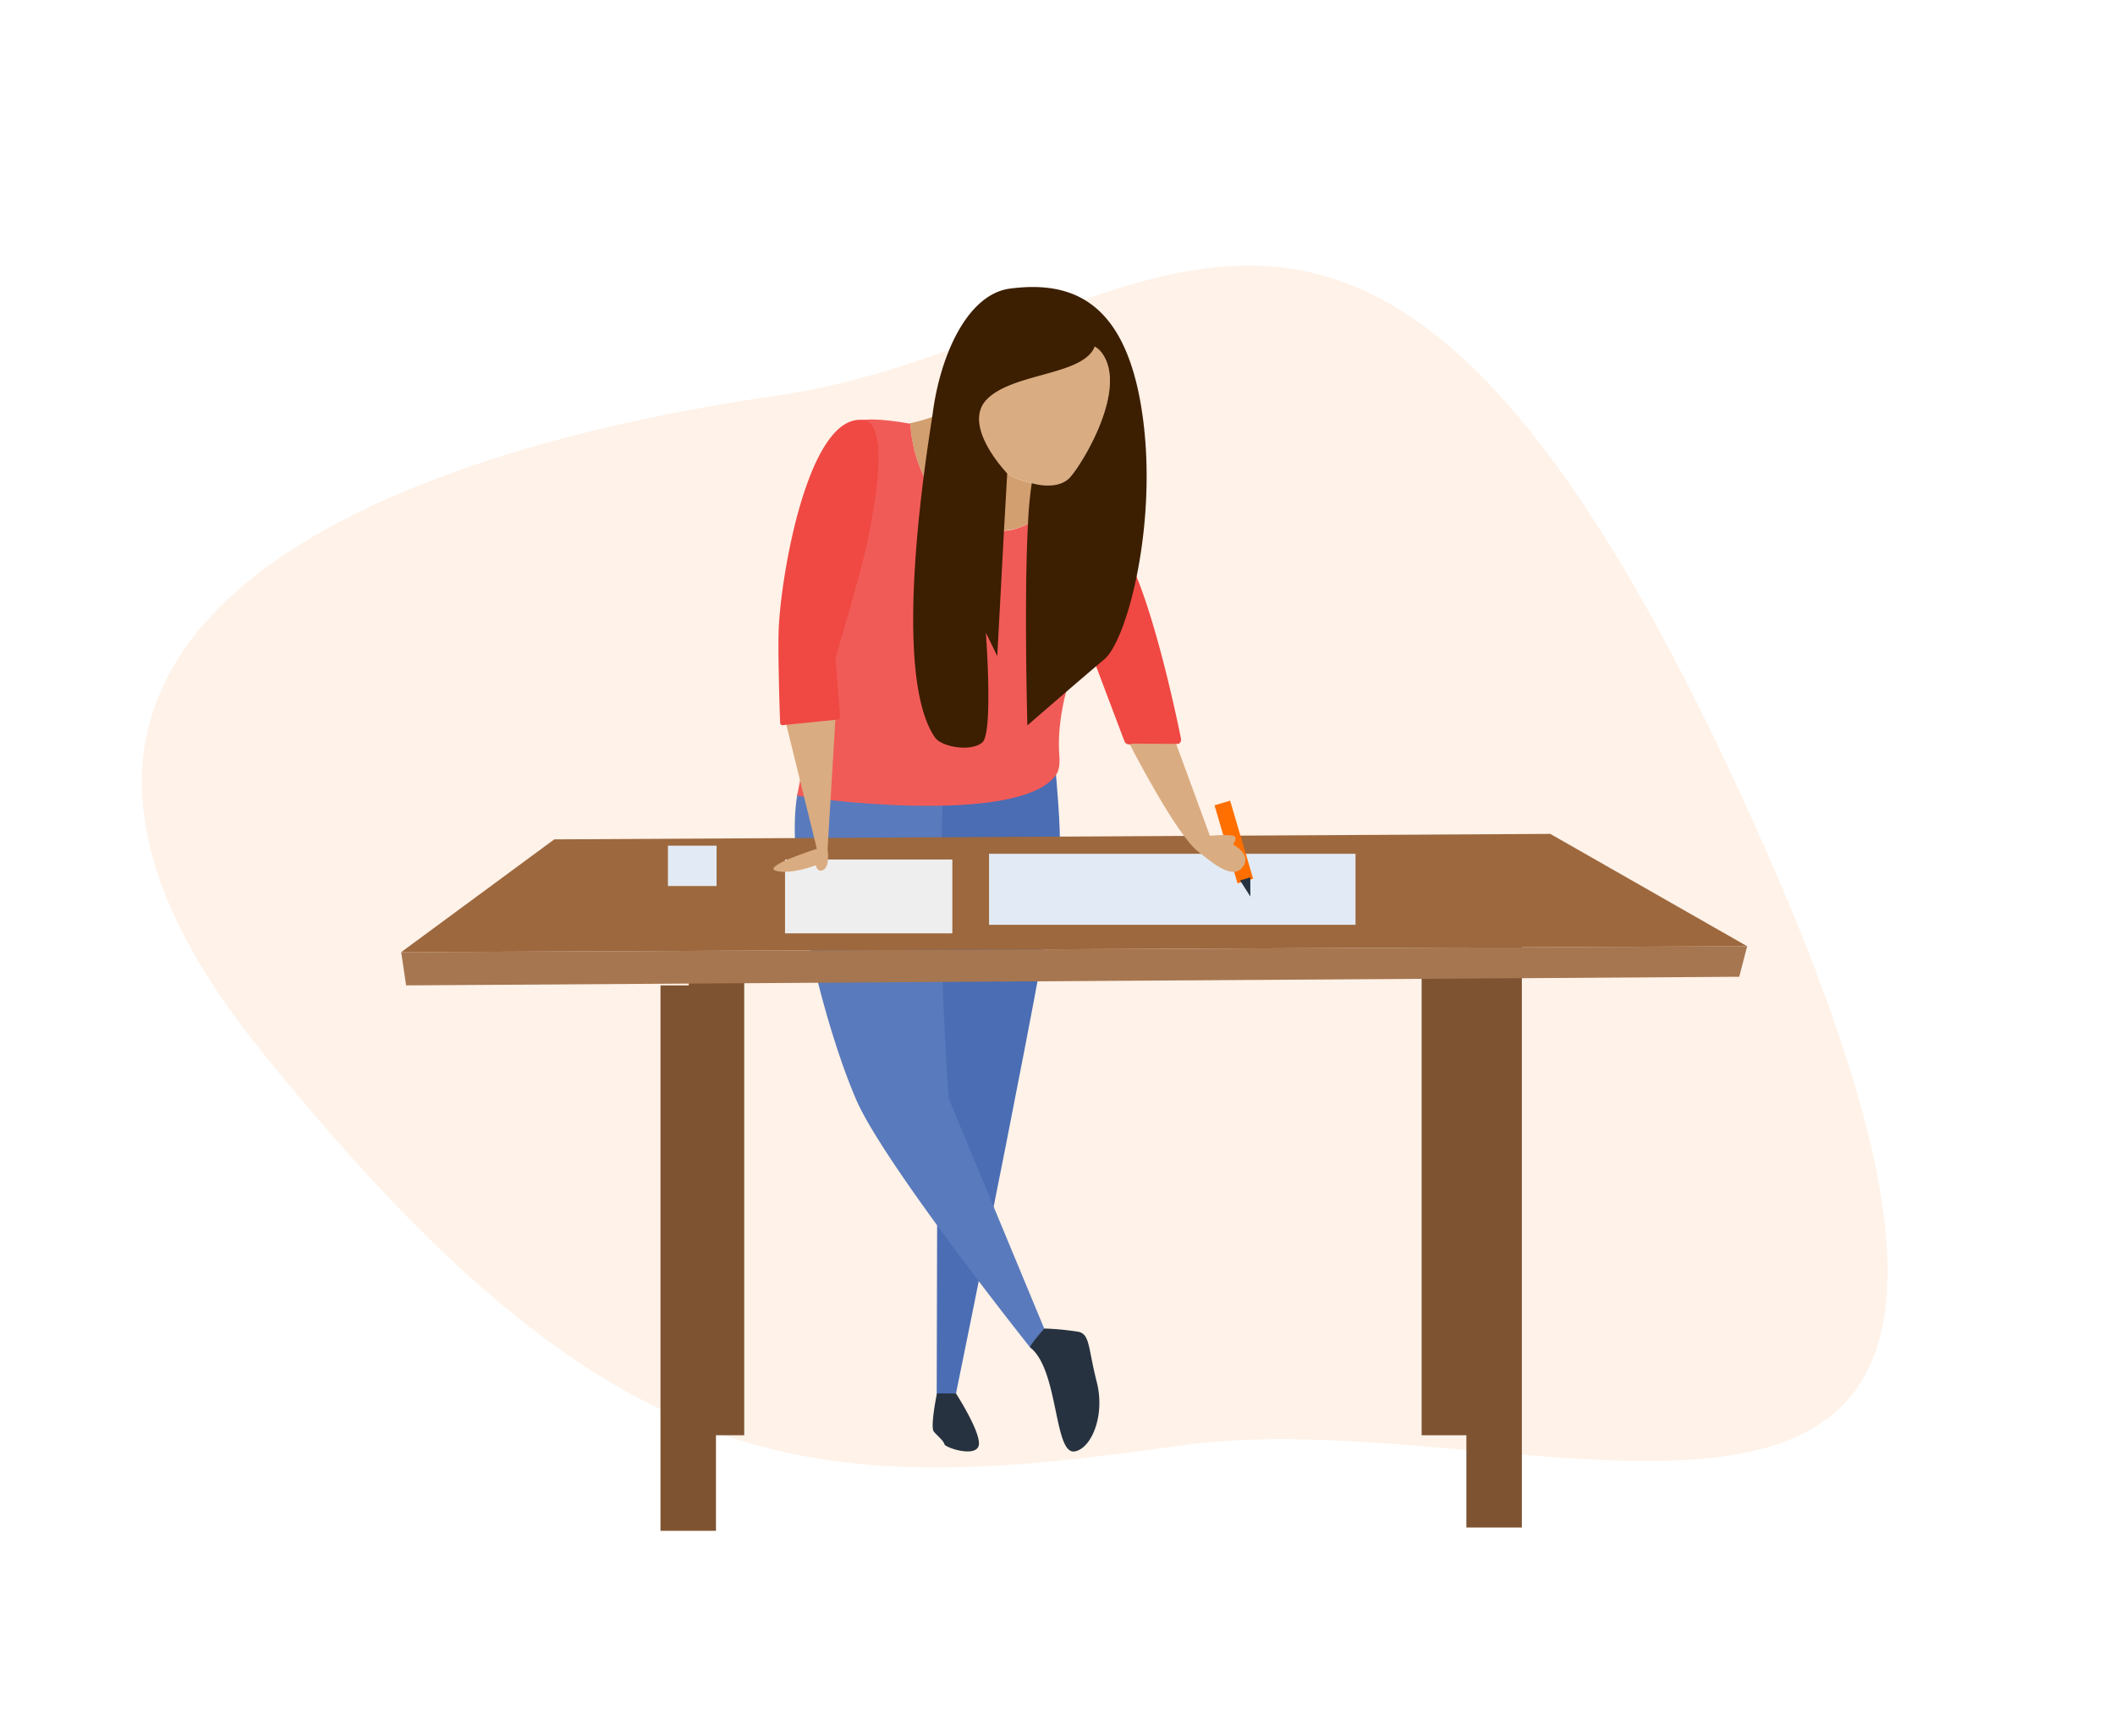 <?xml version="1.0" encoding="utf-8"?>
<svg xmlns="http://www.w3.org/2000/svg" width="720.008" height="591.117" viewBox="0 0 720.008 591.117">
  <g id="Group_274" data-name="Group 274" transform="translate(-272.992 -3329.202)">
    <g id="Group_273" data-name="Group 273">
      <path id="Path_469" data-name="Path 469" d="M2698.4,1761.361c-117.548,52.794-343.53,3.414-132.689,254.193s245.18,104.579,362.728,51.785,262.067-154.44,107.462-262.961S2815.95,1708.567,2698.4,1761.361Z" transform="matrix(-0.961, -0.276, 0.276, -0.961, 2781.343, 6258.803)" fill="#ff6f00" opacity="0.09"/>
      <g id="project-designing-1484201-1259221_1_" data-name="project-designing-1484201-1259221 (1)" transform="translate(408.569 3423.481)">
        <rect id="Rectangle_392" data-name="Rectangle 392" width="18.886" height="216.733" transform="translate(363.623 208.995)" fill="#7e5332"/>
        <path id="Path_716" data-name="Path 716" d="M82.76,34.436S84.475,53.317,84.016,59.6c-1.479,20.255-35.3,185.385-35.3,185.385l-6.567.408.257-105.81S34.137,51.04,33.695,50.45s7.7-24.2,7.833-24.5,17.319-.59,17.319-.59Z" transform="translate(141.156 135.098)" fill="#4a6db4"/>
        <rect id="Rectangle_393" data-name="Rectangle 393" width="18.886" height="157.447" transform="translate(348.391 236.873)" fill="#7e5332"/>
        <rect id="Rectangle_394" data-name="Rectangle 394" width="18.886" height="157.447" transform="translate(98.896 236.873)" fill="#7e5332"/>
        <path id="Path_717" data-name="Path 717" d="M35.249,42.093c-4.376,26.071,9.6,79.573,20.185,103.8,9.6,21.982,59.115,84.132,59.115,84.132l4.787-6.438L86.857,145.33a991.006,991.006,0,0,1-2.132-99.739L45,25.25S36.054,37.295,35.249,42.093Z" transform="translate(100.561 134.4)" fill="#597abc"/>
        <rect id="Rectangle_395" data-name="Rectangle 395" width="18.886" height="185.676" transform="translate(89.274 241.176)" fill="#7e5332"/>
        <path id="Path_718" data-name="Path 718" d="M33.25,75.049s-2.376,11.487-1.043,13.025,3.349,3.144,3.588,4.272,10.457,4.579,11.653.547-7.712-17.843-7.712-17.843Zm36.515-22.1s-5.24,6.086-4.787,6.438c9.76,7.6,8.057,36.5,15.132,35.4,5.652-.874,10.5-12.107,7.547-23.633s-2.271-16.24-6.246-17.091A91.073,91.073,0,0,0,69.765,52.953Z" transform="translate(150.133 305.033)" fill="#273240"/>
        <path id="Path_719" data-name="Path 719" d="M30.125,137.7c0,.588,75.3,11.048,88.107-6.963,1.066-1.5,1.356-3.8,1.137-6.547-1.615-20.182,9.918-45.406,17.195-55.991,4.767-6.923,8.5-14.866,8.429-17.595-.18-7.135-26.768-12.8-26.768-12.8s-9.346,11.165-20.739,9.754C77.421,45.083,69.392,25.105,68.694,11.172c-10.013-1.759-17.388-2.085-19.766,0-13.274,11.62-8.444,52.337-9.33,69.955C38.883,95.452,30.125,137.1,30.125,137.7Z" transform="translate(105.687 38.798)" fill="#f15b57"/>
        <path id="Path_720" data-name="Path 720" d="M33.86,15.83a2.8,2.8,0,0,0,.5.1,46.17,46.17,0,0,0,8.566,24.5,29.3,29.3,0,0,0,20.32,11.853,14.958,14.958,0,0,0,2.988,0A19.927,19.927,0,0,0,74.4,50a32.786,32.786,0,0,0,9.563-7.471s-7.271-.6-8.268-6.375c-.716-.482-16.048-.858-24.005-27.193a1.233,1.233,0,0,1-.3.2h-.1A55.23,55.23,0,0,1,33.86,15.83Z" transform="translate(139.974 34.048)" fill="#d29f70"/>
        <path id="Path_721" data-name="Path 721" d="M31.3,27.386a1.235,1.235,0,0,0,.3-.2C39.557,53.529,54.887,53.9,55.6,54.38c0,0,8.467,2.69,12.85-1.793,4.283-4.582,20.22-30.58,10.857-42.731-5.279-6.973-18.627-3.487-29.982,2.49C40.662,16.927,33.191,23,31.4,26.888A.9.9,0,0,0,31.3,27.386Z" transform="translate(160.068 15.818)" fill="#daac81"/>
        <path id="Path_722" data-name="Path 722" d="M459.2,34.774l-2.685,10.4L2.675,48.112,1,36.793Z" transform="translate(0 193.064)" fill="#a67650"/>
        <path id="Path_723" data-name="Path 723" d="M459.2,67.671,392.177,29.433,53.113,31.3,1,69.69Z" transform="translate(0 160.167)" fill="#9d683e"/>
        <rect id="Rectangle_399" data-name="Rectangle 399" width="56.959" height="25.14" transform="translate(131.669 198.315)" fill="#eee"/>
        <rect id="Rectangle_396" data-name="Rectangle 396" width="124.758" height="24.177" transform="translate(201.124 196.373)" fill="#e2ebf5"/>
        <rect id="Rectangle_397" data-name="Rectangle 397" width="5.544" height="27.697" transform="translate(291.028 204.859) rotate(163.563)" fill="#ff6f00"/>
        <path id="Path_724" data-name="Path 724" d="M24.855,25.04s16.528,32.429,24.1,37.709c2.889,2.091,10.857,9.761,14.643,5.279s-3.088-7.869-3.088-7.968c0-.2,1.593-1.893.4-2.789-1.1-.8-8.268-.1-8.268-.1L40.984,25.4Z" transform="translate(223.676 133.112)" fill="#daac81"/>
        <path id="Path_725" data-name="Path 725" d="M27.915,30.238c7.072,19.424,17.83,47.712,20.619,55.083a1.742,1.742,0,0,0,2.49.8l15.93.057a1.608,1.608,0,0,0,.8-1.793c-1.793-9.065-14.044-67.036-24.8-69.029C34.88,13.759,27.915,30.238,27.915,30.238Z" transform="translate(198.703 72.774)" fill="#f04843"/>
        <path id="Path_726" data-name="Path 726" d="M36.952,156.756c2.3,3.339,12.451,4.98,16.136,1.694,3.785-3.188,1.2-37.353,1.2-37.353l3.885,7.969L60.46,86.334l1.1-19.423c-6.527-7.158-13.674-18.658-6.773-25.4,9.064-8.964,32.771-7.969,36.556-17.83a7.366,7.366,0,0,1,2.291,1.992c9.363,12.152-6.574,38.15-10.857,42.731-4.383,4.482-12.85,1.793-12.85,1.793a132.142,132.142,0,0,0-1.3,13.846c-1.394,26.2-.2,68.63-.2,68.63s18.129-15.738,26.2-22.511c7.969-6.773,18.627-47.812,12.65-85.364S82.573,1.369,62.552,3.959C48.009,5.851,38.791,26.584,36.2,46.406,35.2,53.877,21.292,134.044,36.952,156.756Z" transform="translate(145.748 0)" fill="#3c1e00"/>
        <path id="Path_727" data-name="Path 727" d="M45.215,75.836c5.08,1.395,13.546-1.893,13.546-1.893s.5,2.789,2.69,1.494c2.192-1.395,1.295-6.873,1.295-6.873l2.69-44.624L48.7,26.032,59.1,68.341S40.135,74.343,45.215,75.836Z" transform="translate(83.398 126.341)" fill="#daac81"/>
        <path id="Path_728" data-name="Path 728" d="M42.883,112.885a.8.8,0,0,0,1,.8l18.627-1.893a.891.891,0,0,0,.8-1L61.709,90.872s9.363-31.277,11.355-41.935c1.793-9.463,7.471-38.25-2.091-39.146C52.445,7.9,43.082,62.583,42.385,81.209,42.085,88.382,42.683,108.5,42.883,112.885Z" transform="translate(87.126 38.891)" fill="#f04843"/>
        <path id="Path_729" data-name="Path 729" d="M24.622,32.537l3.508,5.491V31.5Z" transform="translate(261.948 172.893)" fill="#273240"/>
        <rect id="Rectangle_400" data-name="Rectangle 400" width="16.559" height="13.732" transform="translate(91.811 193.612)" fill="#e2ebf5"/>
      </g>
    </g>
  </g>
</svg>

